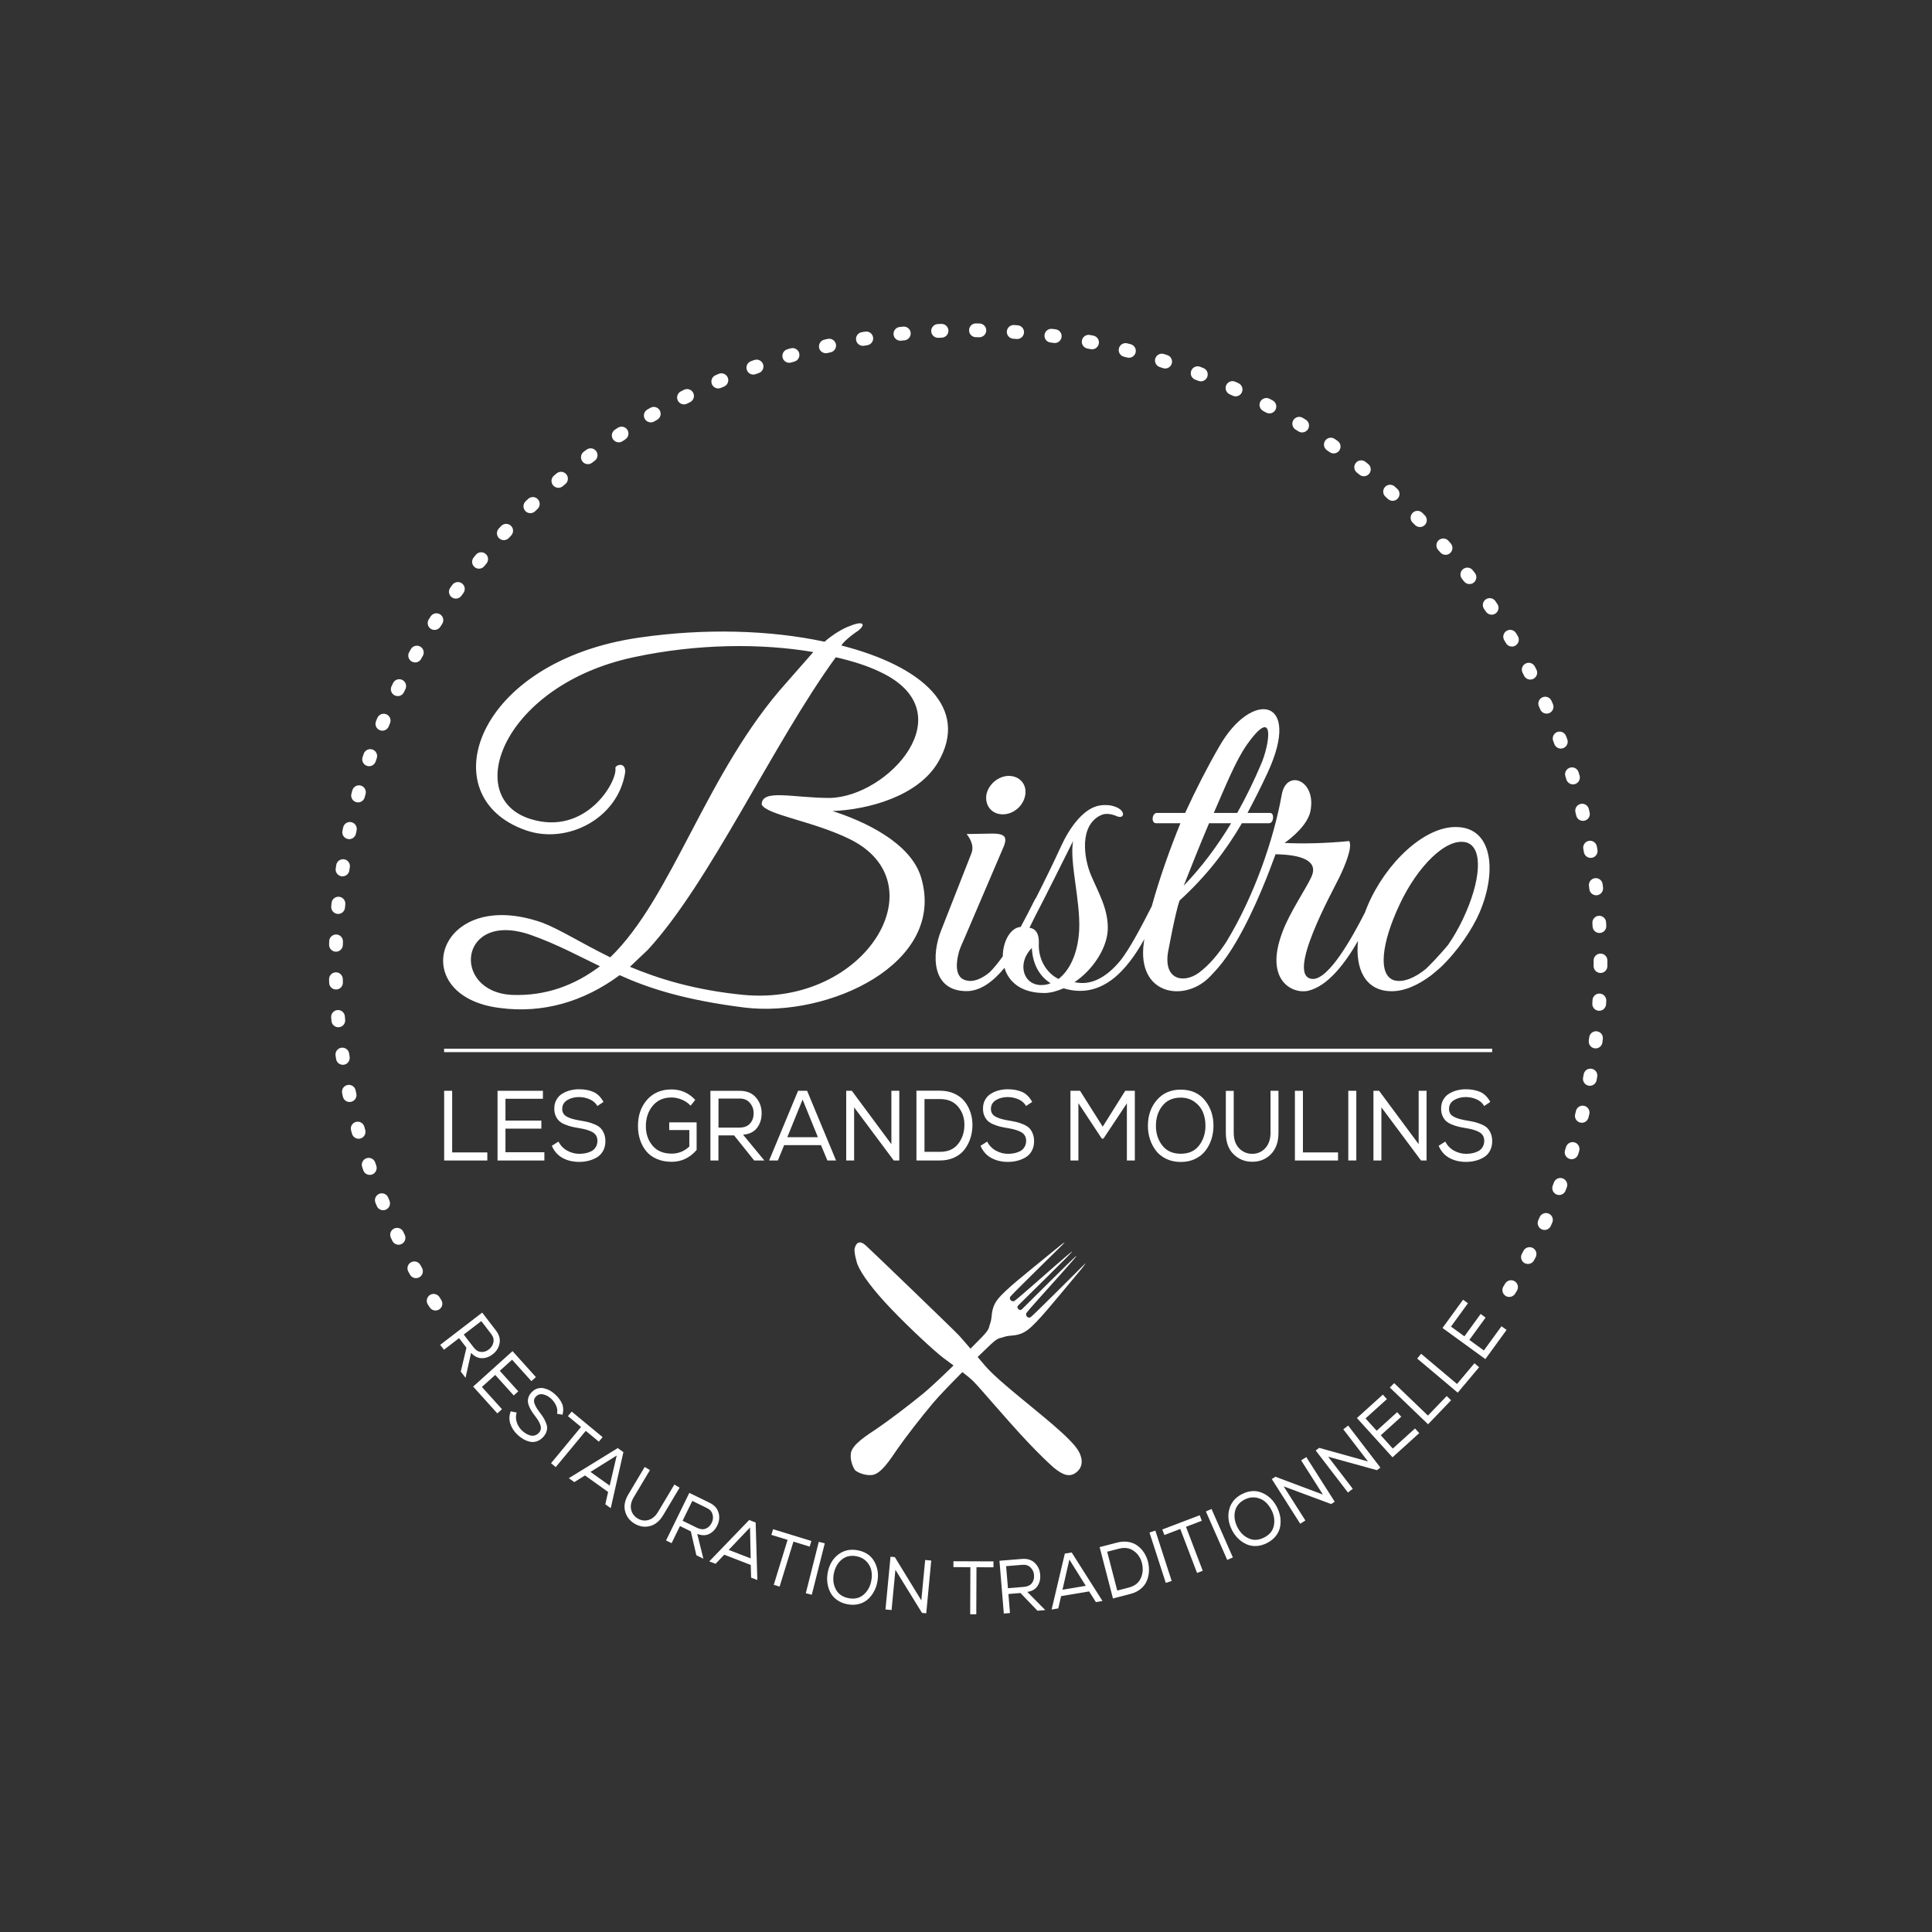 <?xml version="1.0" encoding="utf-8"?>
<!-- Generator: Adobe Illustrator 28.1.0, SVG Export Plug-In . SVG Version: 6.00 Build 0)  -->
<svg version="1.1" id="Calque_1" xmlns="http://www.w3.org/2000/svg" xmlns:xlink="http://www.w3.org/1999/xlink" x="0px" y="0px"
	 viewBox="0 0 595.28 595.28" style="enable-background:new 0 0 595.28 595.28;" xml:space="preserve">
<rect x="0" y="0" width="595.28" height="595.28" fill="#333333" stroke="none"/>
<style type="text/css">
	.st0{fill:#FFFFFF;}
</style>
<g>
</g>
<g>
	<path class="st0" d="M151.83,417.25c1.13-0.87,1.83-1.98,2.09-3.33c0.26-1.35-0.11-2.67-1.11-3.97l-4.24-5.52l-12.94,9.94
		l1.16,1.51l4.66-3.58l2.27,2.95l-1.75,7.36l1.47,1.91l1.71-7.69c1,1.1,2.11,1.65,3.31,1.65
		C149.65,418.49,150.78,418.08,151.83,417.25z M145.92,415.14l-3.03-3.94l5.4-4.15l3.08,4.01c0.63,0.82,0.85,1.68,0.65,2.57
		c-0.2,0.89-0.66,1.6-1.38,2.14c-0.78,0.6-1.59,0.86-2.44,0.78C147.34,416.48,146.58,416.01,145.92,415.14z"/>
	<path class="st0" d="M139.21,184.04c0.38,0.27,0.81,0.4,1.24,0.4c0.66,0,1.3-0.3,1.72-0.88l0.62-0.85
		c0.69-0.94,0.49-2.27-0.46-2.96c-0.94-0.69-2.27-0.49-2.96,0.46l-0.63,0.87C138.05,182.03,138.26,183.36,139.21,184.04z"/>
	<path class="st0" d="M147.58,175.22c0.61,0,1.22-0.26,1.64-0.78l0.67-0.81c0.75-0.9,0.62-2.24-0.28-2.98
		c-0.9-0.75-2.24-0.62-2.98,0.28l-0.68,0.83c-0.74,0.91-0.61,2.24,0.29,2.98C146.63,175.06,147.11,175.22,147.58,175.22z"/>
	<path class="st0" d="M163.4,158.12c0.53,0,1.06-0.2,1.47-0.59l0.76-0.72c0.85-0.81,0.88-2.15,0.08-3c-0.81-0.85-2.15-0.88-3-0.08
		l-0.77,0.74c-0.84,0.81-0.87,2.15-0.06,3C162.29,157.9,162.85,158.12,163.4,158.12z"/>
	<path class="st0" d="M132.75,193.76c0.35,0.23,0.75,0.33,1.14,0.33c0.7,0,1.38-0.35,1.79-0.98l0.57-0.88
		c0.63-0.98,0.35-2.3-0.63-2.93c-0.98-0.63-2.29-0.35-2.93,0.63l-0.58,0.9C131.48,191.82,131.76,193.13,132.75,193.76z"/>
	<path class="st0" d="M107.15,258.51c0.15,0.03,0.29,0.05,0.44,0.05c0.98,0,1.86-0.69,2.07-1.69l0.22-1.03
		c0.25-1.14-0.48-2.27-1.63-2.52c-1.15-0.24-2.27,0.48-2.52,1.63l-0.22,1.05C105.27,257.14,106.01,258.27,107.15,258.51z"/>
	<path class="st0" d="M109.76,247.15c0.19,0.05,0.37,0.08,0.56,0.08c0.93,0,1.79-0.62,2.04-1.56l0.28-1.01
		c0.31-1.13-0.35-2.3-1.47-2.61c-1.13-0.31-2.3,0.35-2.61,1.47l-0.28,1.03C107.97,245.68,108.63,246.84,109.76,247.15z"/>
	<path class="st0" d="M113.05,235.97c0.23,0.08,0.45,0.11,0.68,0.11c0.88,0,1.71-0.56,2.01-1.44l0.34-1c0.38-1.11-0.2-2.31-1.31-2.7
		c-1.11-0.38-2.31,0.2-2.7,1.31l-0.35,1.02C111.35,234.39,111.94,235.59,113.05,235.97z"/>
	<path class="st0" d="M172.05,150.3c0.49,0,0.97-0.17,1.37-0.51l0.8-0.67c0.9-0.75,1.01-2.09,0.26-2.99
		c-0.75-0.9-2.09-1.01-2.99-0.26l-0.82,0.69c-0.89,0.76-1,2.1-0.24,2.99C170.85,150.05,171.45,150.3,172.05,150.3z"/>
	<path class="st0" d="M182.18,354.72c-0.58,0.29-1.17,0.49-1.79,0.61c-0.62,0.12-1.25,0.18-1.92,0.18c-1.29,0-2.52-0.33-3.71-0.98
		c-1.18-0.65-2.08-1.59-2.68-2.79l-2.05,1.29c0.72,1.7,1.83,2.95,3.32,3.76c1.5,0.81,3.19,1.21,5.09,1.21c1,0,1.96-0.11,2.87-0.34
		c0.91-0.23,1.77-0.57,2.57-1.04c0.81-0.47,1.45-1.13,1.93-1.99c0.48-0.86,0.72-1.86,0.72-3.01c0-0.94-0.16-1.76-0.47-2.47
		c-0.31-0.71-0.69-1.26-1.12-1.67c-0.44-0.41-1.05-0.77-1.83-1.09c-0.79-0.32-1.48-0.55-2.09-0.69c-0.61-0.14-1.4-0.3-2.39-0.46
		c-0.85-0.14-1.56-0.29-2.12-0.45c-0.56-0.15-1.11-0.36-1.66-0.63c-0.55-0.27-0.96-0.6-1.22-1.01c-0.27-0.41-0.4-0.89-0.4-1.44
		c0-1.21,0.52-2.12,1.55-2.75c1.03-0.62,2.26-0.94,3.68-0.94c1.17,0.02,2.27,0.26,3.3,0.72c1.02,0.46,1.79,1.14,2.3,2.04l1.88-1.26
		c-0.81-1.49-1.85-2.52-3.1-3.07c-1.25-0.55-2.73-0.83-4.43-0.83c-0.91,0-1.79,0.11-2.66,0.32c-0.86,0.21-1.68,0.55-2.44,1
		c-0.77,0.45-1.38,1.08-1.85,1.89c-0.46,0.81-0.69,1.74-0.67,2.81c0,0.84,0.15,1.58,0.44,2.22c0.29,0.64,0.66,1.17,1.09,1.56
		c0.44,0.4,1.01,0.75,1.73,1.04s1.39,0.52,2,0.67c0.62,0.15,1.38,0.3,2.29,0.45c0.87,0.14,1.61,0.3,2.2,0.46
		c0.6,0.16,1.19,0.39,1.78,0.67c0.59,0.29,1.03,0.66,1.32,1.13c0.29,0.47,0.44,1.02,0.44,1.66c0,0.76-0.18,1.41-0.53,1.95
		C183.22,354.01,182.76,354.43,182.18,354.72z"/>
	<path class="st0" d="M206.91,338.15c1.04,0,2.09,0.22,3.15,0.66c1.06,0.44,1.97,1.06,2.73,1.86l1.42-1.78
		c-2.01-2.15-4.44-3.22-7.3-3.22c-3.16,0-5.68,1.07-7.56,3.21c-1.88,2.14-2.8,4.85-2.78,8.14c0,1.47,0.21,2.86,0.64,4.16
		c0.43,1.3,1.05,2.46,1.87,3.48c0.82,1.02,1.91,1.83,3.27,2.42c1.35,0.59,2.88,0.89,4.59,0.89c3.03,0,5.6-1.22,7.7-3.65v-8.5h-8.44
		v2.36h6.19v5.09c-1.55,1.45-3.36,2.18-5.43,2.18c-2.56,0-4.52-0.82-5.9-2.45c-1.37-1.64-2.06-3.63-2.06-5.98
		c0-2.49,0.7-4.6,2.1-6.3C202.52,339,204.45,338.15,206.91,338.15z"/>
	<polygon class="st0" points="262.46,336.09 260.73,336.09 260.73,357.57 263.17,357.57 263.17,341.19 275.39,357.57 277.09,357.57 
		277.09,336.09 274.65,336.09 274.65,352.54 	"/>
	<path class="st0" d="M181.14,143.02c0.44,0,0.89-0.14,1.27-0.43l0.84-0.63c0.94-0.7,1.13-2.03,0.44-2.97
		c-0.7-0.94-2.03-1.13-2.97-0.44l-0.86,0.64c-0.94,0.7-1.12,2.03-0.42,2.97C179.86,142.73,180.49,143.02,181.14,143.02z"/>
	<path class="st0" d="M190.64,136.29c0.4,0,0.81-0.11,1.17-0.35l0.87-0.58c0.98-0.64,1.25-1.96,0.61-2.94
		c-0.64-0.98-1.96-1.25-2.94-0.61l-0.89,0.59c-0.97,0.65-1.24,1.96-0.59,2.94C189.28,135.96,189.96,136.29,190.64,136.29z"/>
	<polygon class="st0" points="167.28,338.55 167.28,336.09 153.3,336.09 153.3,357.57 167.73,357.57 167.73,355.02 155.74,355.02 
		155.74,347.75 166.8,347.75 166.8,345.27 155.74,345.27 155.74,338.55 	"/>
	<polygon class="st0" points="136.85,336.09 136.85,357.57 150.15,357.57 150.15,355.08 139.32,355.08 139.32,336.09 	"/>
	<path class="st0" d="M135.96,400.54l-0.56-0.88c-0.63-0.99-1.94-1.28-2.92-0.66c-0.99,0.63-1.28,1.94-0.66,2.92l0.58,0.9
		c0.4,0.63,1.09,0.97,1.79,0.97c0.39,0,0.79-0.11,1.14-0.34C136.3,402.84,136.59,401.53,135.96,400.54z"/>
	<path class="st0" d="M123.94,209.49c-1.05-0.51-2.32-0.08-2.83,0.98l-0.47,0.97c-0.51,1.06-0.06,2.32,0.99,2.83
		c0.3,0.14,0.61,0.21,0.92,0.21c0.79,0,1.55-0.44,1.91-1.2l0.46-0.94C125.43,211.27,124.99,210,123.94,209.49z"/>
	<path class="st0" d="M105.23,270c0.11,0.02,0.21,0.02,0.31,0.02c1.03,0,1.94-0.76,2.09-1.81l0.16-1.04
		c0.17-1.16-0.62-2.24-1.78-2.41c-1.16-0.17-2.24,0.62-2.41,1.78l-0.16,1.06C103.27,268.75,104.07,269.83,105.23,270z"/>
	<path class="st0" d="M119.03,220.08c-1.08-0.45-2.32,0.07-2.77,1.15l-0.41,0.99c-0.44,1.08,0.08,2.32,1.16,2.76
		c0.26,0.11,0.53,0.16,0.8,0.16c0.84,0,1.63-0.5,1.96-1.32l0.4-0.97C120.63,221.77,120.11,220.53,119.03,220.08z"/>
	<path class="st0" d="M119.61,369c-0.44-1.08-1.67-1.61-2.76-1.17c-1.08,0.44-1.61,1.68-1.17,2.76l0.41,0.99
		c0.34,0.82,1.13,1.31,1.96,1.31c0.27,0,0.54-0.05,0.81-0.16c1.08-0.45,1.6-1.68,1.15-2.77L119.61,369z"/>
	<path class="st0" d="M124.26,379.53c-0.5-1.06-1.77-1.5-2.83-1c-1.06,0.5-1.5,1.77-1,2.83l0.46,0.96c0.37,0.76,1.12,1.2,1.91,1.2
		c0.31,0,0.62-0.07,0.92-0.21c1.05-0.51,1.49-1.78,0.99-2.83L124.26,379.53z"/>
	<path class="st0" d="M294.02,336.95c-1.31-0.59-2.78-0.89-4.4-0.89h-7.25v0.03v21.47h7.25c1.67,0,3.16-0.31,4.48-0.94
		c1.32-0.62,2.37-1.46,3.15-2.52c0.79-1.05,1.38-2.22,1.78-3.5c0.4-1.28,0.6-2.62,0.6-4.03c0-1.35-0.21-2.64-0.63-3.88
		c-0.42-1.24-1.02-2.36-1.82-3.36C296.38,338.34,295.33,337.55,294.02,336.95z M295.23,352.43c-1.28,1.65-3.15,2.47-5.61,2.47h-4.77
		v-16.26h4.77c2.41,0,4.26,0.78,5.57,2.33c1.31,1.55,1.96,3.42,1.96,5.58C297.15,348.83,296.51,350.78,295.23,352.43z"/>
	<path class="st0" d="M129.48,199.22c-1.02-0.57-2.31-0.22-2.89,0.8l-0.53,0.94c-0.57,1.02-0.2,2.31,0.82,2.88
		c0.33,0.18,0.68,0.27,1.03,0.27c0.74,0,1.47-0.39,1.85-1.09l0.51-0.92C130.86,201.09,130.5,199.79,129.48,199.22z"/>
	<path class="st0" d="M129.52,389.76c-0.57-1.02-1.86-1.4-2.88-0.83c-1.02,0.57-1.4,1.86-0.83,2.88l0.52,0.93
		c0.39,0.69,1.11,1.08,1.85,1.08c0.35,0,0.71-0.09,1.03-0.27c1.02-0.57,1.38-1.86,0.81-2.89L129.52,389.76z"/>
	<path class="st0" d="M115.95,359.19l-0.34-0.99c-0.37-1.11-1.57-1.71-2.69-1.33c-1.11,0.37-1.71,1.58-1.33,2.69l0.34,1.01
		c0.3,0.88,1.12,1.43,2.01,1.43c0.23,0,0.46-0.04,0.69-0.11C115.73,361.5,116.32,360.29,115.95,359.19z"/>
	<path class="st0" d="M103.53,304.88c0.02,0,0.04,0,0.07,0c1.17-0.04,2.09-1.01,2.05-2.18l-0.03-1.05c-0.03-1.17-1.01-2.1-2.17-2.06
		c-1.17,0.03-2.09,1-2.06,2.17l0.03,1.07C101.45,303.97,102.39,304.88,103.53,304.88z"/>
	<path class="st0" d="M103.46,293.23c0.02,0,0.04,0,0.06,0c1.14,0,2.09-0.91,2.12-2.06l0.03-1.05c0.04-1.17-0.88-2.15-2.05-2.19
		c-1.16-0.03-2.15,0.88-2.19,2.05l-0.03,1.07C101.37,292.22,102.29,293.2,103.46,293.23z"/>
	<path class="st0" d="M104,281.59c0.06,0.01,0.12,0.01,0.19,0.01c1.09,0,2.01-0.83,2.11-1.94l0.09-1.04
		c0.11-1.17-0.75-2.2-1.92-2.31c-1.16-0.11-2.2,0.75-2.31,1.91l-0.1,1.07C101.97,280.46,102.83,281.49,104,281.59z"/>
	<path class="st0" d="M105.95,328.06c1.16-0.17,1.95-1.25,1.78-2.41l-0.15-1.04c-0.17-1.16-1.24-1.95-2.4-1.79
		c-1.16,0.17-1.96,1.25-1.79,2.4l0.16,1.06c0.16,1.05,1.06,1.8,2.09,1.8C105.74,328.08,105.85,328.07,105.95,328.06z"/>
	<path class="st0" d="M104.43,316.5c1.17-0.11,2.03-1.13,1.92-2.3l-0.09-1.05c-0.1-1.17-1.12-2.03-2.29-1.93
		c-1.17,0.1-2.03,1.13-1.93,2.29l0.09,1.07c0.1,1.1,1.02,1.93,2.11,1.93C104.3,316.51,104.37,316.51,104.43,316.5z"/>
	<path class="st0" d="M109.79,336.98l-0.22-1.03c-0.24-1.15-1.36-1.88-2.51-1.64c-1.15,0.24-1.88,1.36-1.64,2.51l0.22,1.04
		c0.21,1,1.09,1.68,2.07,1.68c0.15,0,0.29-0.02,0.44-0.05C109.31,339.25,110.04,338.13,109.79,336.98z"/>
	<path class="st0" d="M112.54,348.18l-0.28-1.01c-0.31-1.13-1.47-1.79-2.6-1.49c-1.13,0.31-1.8,1.47-1.49,2.6l0.28,1.03
		c0.26,0.94,1.11,1.56,2.04,1.56c0.19,0,0.38-0.02,0.57-0.08C112.19,350.47,112.85,349.3,112.54,348.18z"/>
	<path class="st0" d="M155.24,166.43c0.57,0,1.14-0.23,1.56-0.68l0.71-0.77c0.8-0.85,0.76-2.2-0.1-3c-0.85-0.8-2.19-0.75-3,0.1
		l-0.73,0.78c-0.8,0.86-0.74,2.2,0.11,3C154.21,166.24,154.72,166.43,155.24,166.43z"/>
	<path class="st0" d="M335.03,107.38l1.03,0.2c0.14,0.03,0.28,0.04,0.42,0.04c0.99,0,1.88-0.7,2.08-1.71
		c0.23-1.15-0.52-2.26-1.67-2.49l-1.05-0.21c-1.15-0.22-2.26,0.53-2.48,1.68C333.13,106.04,333.88,107.16,335.03,107.38z"/>
	<path class="st0" d="M346.28,109.9l1.02,0.26c0.18,0.05,0.36,0.07,0.54,0.07c0.94,0,1.8-0.63,2.05-1.58
		c0.3-1.13-0.38-2.29-1.51-2.59l-1.04-0.27c-1.14-0.29-2.29,0.39-2.58,1.53S345.14,109.61,346.28,109.9z"/>
	<path class="st0" d="M289.04,104.09c0.03,0,0.07,0,0.1,0l1.05-0.05c1.17-0.05,2.08-1.04,2.03-2.21c-0.05-1.17-1.04-2.09-2.21-2.03
		l-1.07,0.05c-1.17,0.05-2.07,1.05-2.02,2.22C286.98,103.21,287.92,104.09,289.04,104.09z"/>
	<path class="st0" d="M323.66,105.53l1.04,0.14c0.1,0.01,0.19,0.02,0.29,0.02c1.04,0,1.95-0.77,2.1-1.83
		c0.16-1.16-0.65-2.23-1.81-2.39l-1.06-0.14c-1.16-0.15-2.23,0.66-2.38,1.83C321.68,104.32,322.49,105.38,323.66,105.53z"/>
	<path class="st0" d="M368.24,116.96l0.98,0.38c0.26,0.1,0.52,0.15,0.78,0.15c0.84,0,1.64-0.51,1.97-1.34
		c0.43-1.09-0.1-2.32-1.19-2.75l-1-0.39c-1.09-0.43-2.32,0.11-2.74,1.21C366.61,115.31,367.15,116.54,368.24,116.96z"/>
	<path class="st0" d="M300.67,103.89l1.05,0.02c0.01,0,0.03,0,0.04,0c1.15,0,2.1-0.92,2.12-2.08c0.02-1.17-0.91-2.14-2.08-2.16
		l-1.07-0.02c-1.19-0.03-2.13,0.92-2.14,2.09C298.56,102.92,299.5,103.88,300.67,103.89z"/>
	<path class="st0" d="M312.19,104.37l1.05,0.08c0.05,0,0.11,0.01,0.16,0.01c1.1,0,2.03-0.85,2.11-1.96
		c0.09-1.17-0.78-2.19-1.95-2.27l-1.07-0.08c-1.16-0.09-2.18,0.79-2.27,1.96C310.14,103.27,311.02,104.29,312.19,104.37z"/>
	<path class="st0" d="M308.96,250.91c3.32,0,6.36-2.6,6.93-5.92c0.58-3.32-1.73-5.92-5.06-5.92c-3.18,0-6.36,2.6-6.93,5.92
		C303.47,248.31,305.64,250.91,308.96,250.91z"/>
	<path class="st0" d="M357.35,113.1l1,0.33c0.22,0.07,0.44,0.11,0.66,0.11c0.89,0,1.72-0.57,2.01-1.46
		c0.36-1.11-0.24-2.31-1.36-2.67l-1.02-0.33c-1.11-0.36-2.31,0.25-2.67,1.37C355.62,111.54,356.24,112.74,357.35,113.1z"/>
	<path class="st0" d="M427.67,153.76c0.41,0.37,0.91,0.55,1.42,0.55c0.58,0,1.15-0.23,1.57-0.7c0.79-0.87,0.72-2.21-0.15-2.99
		l-0.79-0.72c-0.87-0.78-2.21-0.71-2.99,0.16c-0.78,0.87-0.71,2.21,0.16,2.99L427.67,153.76z"/>
	<path class="st0" d="M418.08,145.62l0.82,0.65c0.39,0.32,0.86,0.47,1.33,0.47c0.62,0,1.23-0.27,1.65-0.79
		c0.73-0.91,0.59-2.25-0.32-2.98l-0.84-0.67c-0.92-0.73-2.25-0.58-2.98,0.34C417.01,143.56,417.16,144.89,418.08,145.62z"/>
	<path class="st0" d="M435.98,161.75c0.42,0.42,0.97,0.64,1.52,0.64c0.53,0,1.07-0.2,1.48-0.6c0.84-0.82,0.85-2.16,0.03-3
		l-0.75-0.76c-0.82-0.83-2.17-0.84-3-0.02c-0.83,0.82-0.84,2.17-0.02,3L435.98,161.75z"/>
	<path class="st0" d="M399.2,132.37l0.89,0.55c0.35,0.22,0.74,0.32,1.12,0.32c0.71,0,1.4-0.35,1.8-1c0.62-0.99,0.32-2.3-0.68-2.92
		l-0.91-0.56c-1-0.62-2.3-0.3-2.92,0.69C397.89,130.45,398.2,131.76,399.2,132.37z"/>
	<path class="st0" d="M389.2,126.62l0.92,0.5c0.32,0.17,0.67,0.26,1.01,0.26c0.75,0,1.48-0.4,1.86-1.11
		c0.56-1.03,0.18-2.32-0.85-2.88l-0.95-0.51c-1.03-0.55-2.32-0.16-2.87,0.87C387.78,124.78,388.17,126.07,389.2,126.62z"/>
	<path class="st0" d="M408.84,138.72l0.86,0.6c0.37,0.26,0.8,0.39,1.22,0.39c0.66,0,1.32-0.31,1.73-0.89
		c0.68-0.96,0.45-2.28-0.51-2.95l-0.88-0.62c-0.96-0.67-2.28-0.44-2.95,0.52C407.65,136.72,407.88,138.05,408.84,138.72z"/>
	<path class="st0" d="M378.86,121.48l0.95,0.44c0.29,0.14,0.6,0.2,0.9,0.2c0.8,0,1.56-0.45,1.92-1.22c0.5-1.06,0.04-2.32-1.02-2.82
		l-0.97-0.45c-1.06-0.49-2.32-0.03-2.81,1.04C377.34,119.73,377.8,120.99,378.86,121.48z"/>
	<path class="st0" d="M265.88,106.56c0.12,0,0.23-0.01,0.35-0.03l1.03-0.17c1.16-0.19,1.94-1.28,1.75-2.43
		c-0.19-1.16-1.28-1.94-2.43-1.75l-1.06,0.17c-1.15,0.19-1.93,1.29-1.74,2.44C263.97,105.83,264.86,106.56,265.88,106.56z"/>
	<polygon class="st0" points="424.92,336.09 423.18,336.09 423.18,357.57 425.63,357.57 425.63,341.19 437.84,357.57 439.55,357.57 
		439.55,336.09 437.11,336.09 437.11,352.54 	"/>
	<rect x="415.43" y="336.09" class="st0" width="2.47" height="21.47"/>
	<rect x="136.83" y="323.12" class="st0" width="322.93" height="1.06"/>
	<path class="st0" d="M455.42,354.72c-0.58,0.29-1.17,0.49-1.79,0.61c-0.62,0.12-1.25,0.18-1.92,0.18c-1.29,0-2.52-0.33-3.71-0.98
		c-1.18-0.65-2.08-1.59-2.68-2.79l-2.05,1.29c0.72,1.7,1.83,2.95,3.32,3.76c1.5,0.81,3.19,1.21,5.09,1.21c1,0,1.96-0.11,2.87-0.34
		c0.91-0.23,1.77-0.57,2.57-1.04c0.81-0.47,1.45-1.13,1.93-1.99c0.48-0.86,0.72-1.86,0.72-3.01c0-0.94-0.16-1.76-0.47-2.47
		c-0.31-0.71-0.69-1.26-1.12-1.67c-0.44-0.41-1.05-0.77-1.83-1.09c-0.79-0.32-1.48-0.55-2.09-0.69c-0.61-0.14-1.4-0.3-2.39-0.46
		c-0.85-0.14-1.56-0.29-2.12-0.45c-0.56-0.15-1.11-0.36-1.66-0.63c-0.55-0.27-0.96-0.6-1.22-1.01c-0.27-0.41-0.4-0.89-0.4-1.44
		c0-1.21,0.52-2.12,1.55-2.75c1.03-0.62,2.26-0.94,3.68-0.94c1.17,0.02,2.27,0.26,3.3,0.72c1.02,0.46,1.79,1.14,2.3,2.04l1.88-1.26
		c-0.81-1.49-1.85-2.52-3.1-3.07c-1.25-0.55-2.73-0.83-4.43-0.83c-0.91,0-1.79,0.11-2.66,0.32c-0.86,0.21-1.68,0.55-2.44,1
		c-0.77,0.45-1.38,1.08-1.85,1.89c-0.46,0.81-0.69,1.74-0.67,2.81c0,0.84,0.15,1.58,0.44,2.22c0.29,0.64,0.66,1.17,1.09,1.56
		c0.44,0.4,1.01,0.75,1.73,1.04s1.39,0.52,2,0.67c0.62,0.15,1.38,0.3,2.29,0.45c0.87,0.14,1.61,0.3,2.2,0.46
		c0.6,0.16,1.19,0.39,1.78,0.67c0.59,0.29,1.03,0.66,1.32,1.13c0.29,0.47,0.44,1.02,0.44,1.66c0,0.76-0.18,1.41-0.53,1.95
		C456.46,354.01,455.99,354.43,455.42,354.72z"/>
	<polygon class="st0" points="349.66,357.57 349.66,336.09 346.7,336.09 339.77,347.14 332.78,336.09 329.82,336.09 329.82,357.57 
		332.27,357.57 332.27,339.9 339.48,350.82 339.99,350.82 347.21,339.96 347.21,357.57 	"/>
	<path class="st0" d="M162.01,255.82c12.72,4.48,28.47-3.61,30.63-17.92v-0.14c0-3.18-3.03-2.02-3.03-1.16
		c0.72,4.19-9.1,21.1-26.15,15.75c-21.39-6.65-8.24-41.33,31.79-49.85c19.51-4.19,39.3-4.33,55.34-1.59l-8.24,9.39
		c-24.71,27.45-35.11,66.18-54.33,84.67c-9.1-4.48-15.61-8.67-20.95-10.69c-32.51-11.41-42.48,22.69-13,26.3
		c13.15,1.73,25.72-1.88,36.85-10.11c8.96,4.05,20.09,7.66,38.44,9.97c26.01,3.18,62.28-13.58,54.47-40.02
		c-3.18-10.84-17.77-17.48-27.31-20.52c10.84-0.43,26.3-4.48,32.51-15.03c9.83-16.76-4.91-29.62-29.77-35.98
		c0.29-0.72,2.31-2.6,4.19-3.9c3.47-2.17,3.18-4.05-1.44-2.17c-2.46,0.87-5.49,2.75-7.95,4.91c-16.76-3.61-36.85-4.19-56.93-1.3
		C146.26,203.66,132.53,245.56,162.01,255.82z M157.68,306.54c-18.78-1.01-16.33-26.15,5.78-18.5c8.53,3.03,14.74,6.5,21.39,9.68
		C177.18,303.51,168.22,306.97,157.68,306.54z M257.52,202.51c5.06,1.16,9.68,2.6,13.58,4.48c26.59,12.43,2.46,38.58-15.46,38.87
		c-11.27,0-20.95-2.89-20.95,2.02c1.44,3.18,15.61,5.06,26.88,10.55c28.03,13.44,5.35,51.58-32.37,48.12
		c-14.88-1.44-26.15-4.91-35.11-8.67l5.49-5.2C218.8,271.86,238.16,229.09,257.52,202.51z"/>
	<polygon class="st0" points="398.98,336.09 398.98,357.57 412.27,357.57 412.27,355.08 401.45,355.08 401.45,336.09 	"/>
	<path class="st0" d="M377.7,336.12v12.88c0,2.86,0.79,5.07,2.37,6.63c1.58,1.55,3.51,2.33,5.78,2.33c2.29,0,4.21-0.78,5.75-2.35
		c1.54-1.56,2.32-3.77,2.32-6.61v-12.88l-0.03-0.03h-2.42v12.88c0,2.02-0.54,3.62-1.61,4.79c-1.07,1.17-2.41,1.75-4.02,1.75
		c-1.61,0-2.96-0.57-4.06-1.72c-1.1-1.15-1.65-2.74-1.65-4.79v-12.88H377.7z"/>
	<path class="st0" d="M200.53,130.14c0.36,0,0.73-0.09,1.06-0.29l0.9-0.52c1.02-0.58,1.37-1.88,0.78-2.89
		c-0.58-1.02-1.88-1.37-2.89-0.78l-0.93,0.53c-1.01,0.59-1.36,1.89-0.77,2.9C199.09,129.77,199.8,130.14,200.53,130.14z"/>
	<path class="st0" d="M254.45,108.83c0.16,0,0.32-0.02,0.48-0.05l1.02-0.23c1.14-0.26,1.86-1.39,1.6-2.53
		c-0.26-1.14-1.39-1.86-2.53-1.6l-1.04,0.24c-1.14,0.26-1.85,1.4-1.59,2.54C252.61,108.17,253.49,108.83,254.45,108.83z"/>
	<path class="st0" d="M314.27,354.72c-0.58,0.29-1.17,0.49-1.79,0.61c-0.62,0.12-1.25,0.18-1.92,0.18c-1.29,0-2.52-0.33-3.71-0.98
		c-1.18-0.65-2.08-1.59-2.68-2.79l-2.05,1.29c0.72,1.7,1.83,2.95,3.32,3.76c1.5,0.81,3.19,1.21,5.09,1.21c1,0,1.96-0.11,2.87-0.34
		c0.91-0.23,1.77-0.57,2.57-1.04c0.81-0.47,1.45-1.13,1.93-1.99c0.48-0.86,0.72-1.86,0.72-3.01c0-0.94-0.16-1.76-0.47-2.47
		c-0.31-0.71-0.69-1.26-1.12-1.67c-0.44-0.41-1.05-0.77-1.83-1.09c-0.79-0.32-1.48-0.55-2.09-0.69c-0.61-0.14-1.4-0.3-2.39-0.46
		c-0.85-0.14-1.56-0.29-2.12-0.45c-0.56-0.15-1.11-0.36-1.66-0.63c-0.55-0.27-0.96-0.6-1.22-1.01c-0.27-0.41-0.4-0.89-0.4-1.44
		c0-1.21,0.52-2.12,1.55-2.75s2.26-0.94,3.68-0.94c1.17,0.02,2.27,0.26,3.3,0.72c1.02,0.46,1.79,1.14,2.3,2.04l1.88-1.26
		c-0.81-1.49-1.85-2.52-3.1-3.07c-1.25-0.55-2.73-0.83-4.43-0.83c-0.91,0-1.79,0.11-2.66,0.32c-0.86,0.21-1.68,0.55-2.44,1
		c-0.77,0.45-1.38,1.08-1.85,1.89c-0.46,0.81-0.69,1.74-0.67,2.81c0,0.84,0.15,1.58,0.44,2.22c0.29,0.64,0.66,1.17,1.09,1.56
		c0.44,0.4,1.01,0.75,1.73,1.04s1.39,0.52,2,0.67s1.38,0.3,2.29,0.45c0.87,0.14,1.61,0.3,2.2,0.46c0.6,0.16,1.19,0.39,1.78,0.67
		c0.59,0.29,1.03,0.66,1.32,1.13c0.29,0.47,0.44,1.02,0.44,1.66c0,0.76-0.18,1.41-0.53,1.95
		C315.31,354.01,314.85,354.43,314.27,354.72z"/>
	<path class="st0" d="M243.18,111.78c0.2,0,0.4-0.03,0.6-0.09l1-0.29c1.13-0.32,1.77-1.5,1.45-2.62c-0.32-1.12-1.5-1.77-2.62-1.45
		l-1.03,0.3c-1.12,0.33-1.76,1.51-1.43,2.63C241.42,111.18,242.26,111.78,243.18,111.78z"/>
	<path class="st0" d="M221.3,119.68c0.28,0,0.56-0.06,0.84-0.17l0.96-0.41c1.08-0.46,1.58-1.7,1.13-2.78
		c-0.46-1.08-1.7-1.58-2.78-1.13l-0.98,0.42c-1.08,0.46-1.57,1.71-1.11,2.79C219.69,119.2,220.48,119.68,221.3,119.68z"/>
	<path class="st0" d="M210.76,124.6c0.32,0,0.65-0.07,0.95-0.23l0.93-0.47c1.05-0.52,1.48-1.79,0.96-2.84
		c-0.52-1.05-1.79-1.48-2.84-0.96l-0.96,0.48c-1.05,0.53-1.47,1.8-0.94,2.85C209.24,124.17,209.98,124.6,210.76,124.6z"/>
	<path class="st0" d="M232.11,115.41c0.24,0,0.48-0.04,0.72-0.13l0.99-0.35c1.1-0.39,1.68-1.6,1.29-2.71
		c-0.39-1.1-1.6-1.68-2.71-1.29l-1.01,0.36c-1.1,0.4-1.67,1.61-1.27,2.71C230.42,114.87,231.24,115.41,232.11,115.41z"/>
	<path class="st0" d="M277.42,104.98c0.07,0,0.15,0,0.23-0.01l1.05-0.11c1.16-0.12,2.01-1.16,1.89-2.33
		c-0.12-1.16-1.16-2.01-2.33-1.89l-1.06,0.11c-1.16,0.12-2.01,1.17-1.88,2.33C275.43,104.17,276.35,104.98,277.42,104.98z"/>
	
		<rect x="242.82" y="482.43" transform="matrix(0.245 -0.97 0.97 0.245 -279.166 608.241)" class="st0" width="16.33" height="1.9"/>
	<path class="st0" d="M492.02,317.76c-1.16-0.14-2.22,0.69-2.36,1.85l-0.13,1.04c-0.14,1.16,0.68,2.22,1.84,2.36
		c0.09,0.01,0.18,0.02,0.26,0.02c1.05,0,1.97-0.79,2.1-1.86l0.13-1.06C494.01,318.95,493.18,317.9,492.02,317.76z"/>
	<path class="st0" d="M490.42,329.3c-1.16-0.21-2.25,0.56-2.46,1.71l-0.19,1.03c-0.21,1.15,0.55,2.26,1.7,2.47
		c0.13,0.02,0.26,0.04,0.39,0.04c1,0,1.89-0.71,2.08-1.74l0.19-1.05C492.34,330.61,491.57,329.51,490.42,329.3z"/>
	<path class="st0" d="M492.92,306.14c-1.17-0.07-2.17,0.82-2.24,1.99l-0.06,1.05c-0.08,1.17,0.81,2.18,1.98,2.25
		c0.05,0,0.09,0,0.14,0c1.11,0,2.04-0.86,2.11-1.98l0.07-1.07C494.98,307.21,494.09,306.21,492.92,306.14z"/>
	<path class="st0" d="M488.14,340.73c-1.14-0.28-2.28,0.42-2.56,1.56l-0.25,1.02c-0.28,1.14,0.41,2.29,1.54,2.57
		c0.17,0.04,0.34,0.06,0.51,0.06c0.95,0,1.81-0.64,2.05-1.61l0.26-1.04C489.97,342.15,489.27,341,488.14,340.73z"/>
	<path class="st0" d="M490.64,284.42l0.06,1.05c0.06,1.13,1,2,2.11,2c0.04,0,0.08,0,0.12,0c1.17-0.07,2.06-1.07,1.99-2.24
		l-0.06-1.07c-0.07-1.17-1.08-2.06-2.25-1.99C491.46,282.25,490.57,283.25,490.64,284.42z"/>
	<path class="st0" d="M491.43,270.58c-1.16,0.14-1.99,1.2-1.85,2.36l0.13,1.04c0.13,1.08,1.04,1.87,2.1,1.87
		c0.08,0,0.17,0,0.25-0.01c1.16-0.14,1.99-1.19,1.86-2.35l-0.13-1.06C493.65,271.27,492.59,270.44,491.43,270.58z"/>
	<path class="st0" d="M485.17,352c-1.12-0.34-2.31,0.28-2.65,1.4l-0.31,1.01c-0.35,1.12,0.27,2.31,1.39,2.66
		c0.21,0.07,0.42,0.1,0.63,0.1c0.9,0,1.74-0.58,2.02-1.49l0.32-1.03C486.91,353.53,486.29,352.34,485.17,352z"/>
	<path class="st0" d="M493.14,293.82C493.14,293.82,493.14,293.82,493.14,293.82c-1.18,0-2.12,0.95-2.12,2.12l0,0.67l0,1.05
		c-0.01,1.17,0.94,2.12,2.11,2.13c0,0,0.01,0,0.01,0c1.17,0,2.11-0.94,2.12-2.11l0-1.75C495.26,294.76,494.31,293.82,493.14,293.82z
		"/>
	<path class="st0" d="M487.84,261.55l0.19,1.03c0.18,1.03,1.08,1.75,2.08,1.75c0.12,0,0.25-0.01,0.38-0.03
		c1.15-0.21,1.92-1.31,1.71-2.46l-0.19-1.05c-0.21-1.15-1.31-1.92-2.47-1.7C488.39,259.3,487.63,260.4,487.84,261.55z"/>
	<polygon class="st0" points="413.89,440.39 421.5,450.3 406.45,446.11 405.39,446.92 415.32,459.87 416.81,458.72 409.23,448.84 
		424.27,452.99 425.32,452.19 415.39,439.24 	"/>
	<polygon class="st0" points="400.9,449.96 407.61,460.5 392.98,455.01 391.86,455.72 400.62,469.49 402.21,468.48 395.52,457.98 
		410.15,463.42 411.25,462.71 402.49,448.95 	"/>
	<path class="st0" d="M393.44,464.35c-1.05-2.07-2.56-3.52-4.54-4.38c-1.98-0.85-4.06-0.72-6.24,0.39c-2.1,1.09-3.41,2.67-3.93,4.76
		c-0.52,2.09-0.23,4.21,0.89,6.37c0.51,0.98,1.13,1.83,1.88,2.56c0.75,0.73,1.58,1.3,2.5,1.73c0.92,0.43,1.94,0.62,3.06,0.57
		c1.12-0.04,2.24-0.36,3.37-0.94c1.13-0.58,2.03-1.32,2.71-2.2c0.68-0.88,1.11-1.82,1.29-2.82c0.18-1,0.19-2.01,0.03-3.05
		C394.27,466.32,393.94,465.32,393.44,464.35z M392.51,470c-0.3,1.61-1.29,2.85-2.96,3.71c-1.69,0.87-3.28,0.97-4.77,0.31
		c-1.49-0.66-2.65-1.8-3.48-3.4c-0.86-1.67-1.13-3.31-0.79-4.91c0.34-1.6,1.34-2.83,3-3.69c1.13-0.57,2.26-0.77,3.37-0.61
		c1.11,0.16,2.07,0.58,2.88,1.26c0.81,0.68,1.47,1.53,1.99,2.56C392.56,466.8,392.82,468.39,392.51,470z"/>
	<polygon class="st0" points="448.93,426.43 437.88,417.13 436.65,418.59 449.15,429.1 455.74,421.26 454.3,420.04 	"/>
	<path class="st0" d="M481.52,363.09c-1.1-0.41-2.32,0.14-2.73,1.24l-0.37,0.99c-0.42,1.09,0.13,2.32,1.23,2.74
		c0.25,0.09,0.5,0.14,0.75,0.14c0.85,0,1.66-0.52,1.98-1.37l0.38-1C483.17,364.73,482.61,363.5,481.52,363.09z"/>
	<polygon class="st0" points="429.14,446.33 425.44,442.23 431.75,436.52 430.48,435.12 424.17,440.83 420.74,437.04 427.33,431.09 
		426.08,429.7 418.09,436.92 429.05,449.02 437.29,441.57 435.99,440.13 	"/>
	<polygon class="st0" points="439.97,436.16 429.56,426.16 428.24,427.53 440.01,438.84 447.11,431.45 445.75,430.14 	"/>
	<path class="st0" d="M485.42,250.28l0.25,1.02c0.23,0.97,1.1,1.62,2.06,1.62c0.16,0,0.33-0.02,0.5-0.06
		c1.14-0.27,1.84-1.42,1.56-2.56l-0.25-1.04c-0.28-1.14-1.43-1.83-2.56-1.55C485.83,248,485.14,249.15,485.42,250.28z"/>
	<path class="st0" d="M463.93,399.3c0.34,0.21,0.72,0.31,1.1,0.31c0.72,0,1.41-0.36,1.81-1.02l0.56-0.92c0.6-1,0.27-2.31-0.73-2.91
		c-1-0.6-2.31-0.27-2.91,0.73l-0.54,0.9C462.61,397.38,462.93,398.69,463.93,399.3z"/>
	<path class="st0" d="M451.09,179.14c0.42,0.54,1.05,0.82,1.68,0.82c0.45,0,0.91-0.14,1.29-0.44c0.93-0.72,1.1-2.05,0.38-2.97
		l-0.65-0.84c-0.72-0.92-2.05-1.09-2.98-0.37c-0.92,0.72-1.09,2.05-0.37,2.98L451.09,179.14z"/>
	<polygon class="st0" points="452.73,412.85 457.74,405.97 456.21,404.86 451.2,411.75 447.07,408.74 452.3,401.56 450.79,400.46 
		444.46,409.17 457.66,418.76 464.2,409.77 462.63,408.64 457.2,416.1 	"/>
	<path class="st0" d="M457.85,188.47c0.41,0.6,1.08,0.93,1.75,0.93c0.41,0,0.83-0.12,1.19-0.37c0.97-0.66,1.22-1.98,0.56-2.94
		l-0.6-0.88c-0.66-0.96-1.98-1.21-2.95-0.54c-0.96,0.66-1.21,1.98-0.54,2.95L457.85,188.47z"/>
	
		<rect x="374.74" y="464.89" transform="matrix(0.915 -0.403 0.403 0.915 -158.688 191.346)" class="st0" width="1.9" height="16.32"/>
	<path class="st0" d="M421.37,279.09c-0.31,0.72-0.59,1.43-0.85,2.15c-3.95,7.75-11.07,20.51-16.06,20.39
		c-8.67-0.43,6.07-26.88,8.24-31.36c1.73-3.61,4.05-9.1,3.03-11.13c-7.08,0.72-14.59,0.87-19.94,0.58c2.46-1.73,7.08-5.64,7.95-9.68
		c2.02-9.68-7.37-13.29-8.81-5.2c-2.43,13.61-8.45,31.19-17.08,45.37c-2.46,3.75-5.25,7.14-8.49,9.53
		c-4.77,3.47-11.42,2.17-9.25-7.51c0,0,2.02-10.98,3.32-14.74c8.53-7.8,14.3-15.46,19.22-23.84h8.38c1.44,0,1.73-3.18,0.29-3.18
		h-6.94c2.17-4.05,4.19-8.09,6.21-12.43c10.69-23.12-4.91-25.58-14.88-8.09c-3.61,6.21-7.23,13.29-10.55,20.52h-8.67
		c-1.59,0-1.88,3.18-0.29,3.18h7.51c-3.1,7.56-6.52,17.12-8.83,25.57c-2.96,5.79-6.84,13.3-9.81,16.91
		c-3.61,4.33-8.09,7.37-13.01,6.65l-1.01-0.14c5.64-3.76,9.97-10.4,10.26-16.04c0.29-6.36-2.89-11.56-5.2-17.05
		c-2.17-5.2-3.61-15.17,3.03-18.35c1.44-0.72,3.18-0.43,4.62,0.14c2.6,1.3,3.18-1.16,0.58-2.46c-1.45-0.72-3.18-1.01-5.35-0.72
		c-5.06,0.72-9.39,6.79-11.99,12.43c-2.37,5.19-5.14,10.84-7.84,16.15c-0.19,0.23-0.38,0.52-0.54,0.9c-1.31,2.62-2.7,5.33-4.13,7.96
		c-3.14,0.21-5.51,4.47-5.51,9.04c-1.3,1.85-2.62,3.5-3.94,4.82c-1.59,1.44-4.33,3.03-6.5,2.75c-4.05-0.29-4.33-4.34-3.03-9.1
		c0.29-1.01,1.73-4.19,1.73-4.19l11.56-27.02c1.59-3.47,1.59-5.06-3.03-5.06l-7.95,0.14c0.58,0.72,2.6,3.32,1.44,6.07l-9.25,23.55
		c-3.03,7.51-3.03,18.78,7.8,18.78c4.34,0,8.28-3.03,11.68-7.17c1.26,4.16,4.92,7.75,12.3,7.75c1.88,0,3.9-0.58,5.92-1.44
		c11.69,3.52,19.45-5.41,24.88-15.16c-0.06,0.38-0.13,0.78-0.17,1.15c-2.17,15.89,12.14,18.35,19.94,10.84
		c1.45-1.45,2.68-2.79,3.84-4.24c0.17-0.21,0.34-0.43,0.51-0.65c0.03-0.04,0.07-0.09,0.1-0.13c5.98-7.8,11.5-20.69,14.48-28.5
		l1.73-4.62c8.09,0.14,13.15,2.02,11.13,6.79c-1.59,3.61-6.79,11.13-8.96,17.05c-5.78,15.03,3.04,19.36,7.95,18.21
		c6.03-1.49,11.23-8.34,15.29-15.35c-0.89,8.53,2.16,15.29,10,15.49c4.19,0.14,8.53-1.88,12.57-4.91l2.75-2.31
		c5.49-5.2,9.97-11.99,12.14-17.05c5.49-12.86,3.9-26.15-7.08-26.3C439,254.52,427.01,265.79,421.37,279.09z M384.24,229.38
		c8.96-12.57,6.93,0.29,4.19,6.36c-2.02,4.77-4.48,9.83-7.22,14.74h-7.22C377.59,242.24,380.77,234.29,384.24,229.38z
		 M372.53,253.66h6.79c-4.19,6.94-9.1,13.58-14.59,19.22C366.75,267.82,369.5,260.74,372.53,253.66z M320.81,303.51
		c-5.63,0-7.51-6.79-2.89-11.41c0.29,5.49,2.75,8.96,5.78,10.84C322.83,303.36,321.82,303.51,320.81,303.51z M326.15,301.63
		c-3.32-1.59-6.36-5.64-6.07-11.13c0.13-4.15-2.26-4.58-2.89-4.62c0.63-1.24,1.21-2.43,1.74-3.55c3.54-6.77,8.43-16.65,11.7-23.19
		c-1.16,6.5,2.31,18.35,1.88,27.45C332.08,294.26,329.33,299.17,326.15,301.63z M451.86,259.58c5.2,1.59,4.48,11.85-1.16,23.7
		c-1.3,2.75-2.89,5.49-4.48,7.8c0,0-3.17,3.88-6.79,7.37c-3.47,2.89-7.08,4.33-9.83,3.61c-5.2-1.59-3.9-11.7,1.73-23.55
		C436.69,267.09,445.65,257.85,451.86,259.58z"/>
	<path class="st0" d="M443.3,166.44c-0.88,0.77-0.97,2.11-0.19,2.99l0.69,0.79c0.42,0.48,1.01,0.73,1.6,0.73
		c0.49,0,0.99-0.17,1.39-0.52c0.88-0.77,0.98-2.11,0.21-2.99l-0.71-0.81C445.52,165.75,444.18,165.67,443.3,166.44z"/>
	<path class="st0" d="M478.56,228.29l0.37,0.98c0.32,0.85,1.13,1.38,1.99,1.38c0.25,0,0.5-0.04,0.74-0.14
		c1.1-0.41,1.65-1.63,1.24-2.73l-0.38-1c-0.42-1.09-1.64-1.64-2.73-1.23C478.7,225.97,478.15,227.19,478.56,228.29z"/>
	<path class="st0" d="M474.59,218.62c0.35,0.79,1.13,1.26,1.94,1.26c0.29,0,0.58-0.06,0.86-0.18c1.07-0.47,1.55-1.73,1.08-2.8
		l-0.44-0.98c-0.48-1.07-1.73-1.54-2.8-1.06c-1.07,0.48-1.54,1.74-1.06,2.8L474.59,218.62z"/>
	<path class="st0" d="M482.32,239.18l0.31,1c0.28,0.91,1.12,1.5,2.03,1.5c0.21,0,0.41-0.03,0.62-0.09c1.12-0.34,1.75-1.53,1.41-2.65
		l-0.32-1.02c-0.35-1.12-1.54-1.74-2.65-1.39C482.6,236.88,481.97,238.07,482.32,239.18z"/>
	<path class="st0" d="M475.03,378.78c0.28,0.13,0.58,0.19,0.87,0.19c0.81,0,1.58-0.46,1.93-1.25l0.44-0.98
		c0.48-1.07,0-2.32-1.07-2.8c-1.06-0.48-2.32,0-2.8,1.07l-0.43,0.96C473.49,377.04,473.96,378.3,475.03,378.78z"/>
	<path class="st0" d="M469.79,389.21c0.32,0.17,0.65,0.24,0.99,0.24c0.76,0,1.5-0.41,1.88-1.13l0.5-0.95
		c0.54-1.04,0.14-2.32-0.9-2.86c-1.03-0.54-2.32-0.14-2.86,0.9l-0.49,0.93C468.36,387.38,468.75,388.66,469.79,389.21z"/>
	<path class="st0" d="M469.62,208.24c0.38,0.73,1.12,1.15,1.89,1.15c0.33,0,0.66-0.08,0.97-0.24c1.04-0.54,1.45-1.81,0.91-2.85
		l-0.49-0.95c-0.54-1.04-1.83-1.44-2.86-0.89c-1.04,0.54-1.44,1.82-0.89,2.86L469.62,208.24z"/>
	<path class="st0" d="M464.03,198.18c0.4,0.67,1.1,1.04,1.82,1.04c0.37,0,0.74-0.1,1.08-0.3c1.01-0.6,1.34-1.9,0.74-2.91l-0.55-0.92
		c-0.6-1-1.91-1.33-2.91-0.72c-1,0.6-1.33,1.91-0.72,2.91L464.03,198.18z"/>
	<path class="st0" d="M264.27,477.66c-2.32-0.43-4.33,0.01-6.03,1.34c-1.7,1.33-2.77,3.18-3.21,5.57c-0.2,1.08-0.23,2.14-0.09,3.17
		c0.14,1.03,0.44,2,0.9,2.9c0.46,0.9,1.15,1.68,2.06,2.33c0.91,0.65,1.99,1.1,3.23,1.33c1.25,0.23,2.41,0.21,3.49-0.07
		c1.08-0.28,1.99-0.76,2.75-1.43c0.76-0.67,1.39-1.47,1.89-2.39c0.51-0.92,0.86-1.91,1.06-2.98c0.44-2.27,0.14-4.35-0.89-6.24
		C268.39,479.3,266.67,478.13,264.27,477.66z M268.45,487.08c-0.33,1.74-1.1,3.16-2.33,4.24c-1.23,1.08-2.76,1.45-4.61,1.11
		c-1.86-0.35-3.18-1.24-3.95-2.68c-0.77-1.44-0.99-3.05-0.66-4.82c0.35-1.85,1.15-3.3,2.4-4.36c1.25-1.05,2.79-1.41,4.63-1.07
		c1.24,0.25,2.25,0.78,3.03,1.59c0.78,0.81,1.28,1.73,1.5,2.76S268.68,485.95,268.45,487.08z"/>
	<path class="st0" d="M241.6,352.84h11.37l1.96,4.72h2.67l-8.92-21.47h-2.78l-8.92,21.47h2.7L241.6,352.84z M247.29,338.79
		l4.72,11.6h-9.43L247.29,338.79z"/>
	<polygon class="st0" points="250,474.8 238.2,471.18 237.67,472.92 242.67,474.45 238.41,488.31 240.21,488.86 244.47,475 
		249.47,476.54 	"/>
	<path class="st0" d="M299.52,425.22c1.76,1.68,3.12,3.46,11.78,13.23c8.66,9.78,13.5,13.85,13.5,13.85
		c2.32,1.84,4.79,3.42,7.29,0.95c2.5-2.47,0.29-6.03,0.29-6.03c-2.16-4.01-12.14-11.67-19.76-18.04c-7.62-6.37-8.52-7.69-10.38-9.88
		c-0.3-0.35-0.64-0.75-1.01-1.19c1.72-1.69,3.14-3.05,3.87-3.73c2.62-2.43,2.62-1.86,4.41-2.5c1.8-0.64,4.16,0.11,7.14-2.12
		c2.99-2.22,8.32-8.96,13.69-15.33c5.37-6.37,4.22-5.31,3.4-4.5c-0.82,0.81-15.24,15.24-16.14,15.88c-0.9,0.64-1.83-0.62-1.3-1.31
		c0.53-0.69,0.98-1.22,3.94-4.54c2.95-3.32,11.64-12.89,11.43-13.01c-0.2-0.12-15.93,15.64-16.71,16.37
		c-0.7,0.66-1.04,0.12-1.15,0.01l-0.02-0.02c-0.12-0.12-0.65-0.47,0.01-1.16c0.74-0.77,16.67-16.33,16.55-16.53
		c-0.12-0.2-9.78,8.38-13.13,11.29c-3.36,2.91-3.89,3.36-4.59,3.89c-0.7,0.52-1.95-0.42-1.3-1.31c0.66-0.89,15.23-15.15,16.05-15.96
		c0.82-0.81,1.88-1.95-4.54,3.35c-6.43,5.3-13.22,10.56-15.47,13.52c-2.26,2.96-1.54,5.33-2.2,7.12c-0.66,1.79-0.09,1.79-2.55,4.38
		c-0.66,0.7-1.97,2.03-3.59,3.65c-1.42-1.66-2.81-3.28-3.56-4.09c-1.36-1.48-26.45-25.67-28.68-27.69
		c-2.23-2.02-3.11-0.43-3.44,0.84c-0.33,1.27,0.81,4.87,0.81,4.87c1.22,3.06,4.64,7.76,10.53,13.92c5.9,6.16,13.4,13.04,15.83,14.88
		c0.87,0.66,2.05,1.52,3.28,2.44c-3.49,3.39-7.11,6.81-9.23,8.56c-4.46,3.68-11.29,8.82-14.36,10.88c-3.06,2.06-7.77,4.93-8.06,7.73
		c-0.27,2.53,1.02,4.78,1.35,5.12l0.06,0.06c0.34,0.34,2.57,1.65,5.1,1.41c2.81-0.27,5.73-4.94,7.82-7.98
		c2.09-3.05,7.3-9.82,11.03-14.24c1.83-2.17,5.47-5.93,9.01-9.49C297.77,423.72,298.86,424.59,299.52,425.22z"/>
	<polygon class="st0" points="283.87,493.1 275.71,479.77 274.38,479.65 272.83,495.9 274.71,496.08 275.89,483.68 284.08,496.96 
		285.39,497.09 286.93,480.83 285.06,480.66 	"/>
	<path class="st0" d="M230.83,468.34l-12.3,12.75l1.94,0.75l2.68-2.81l8.17,3.16l0.11,3.9l1.92,0.74l-0.52-17.71L230.83,468.34z
		 M224.52,477.55l6.57-6.91l0.21,9.53L224.52,477.55z"/>
	<polygon class="st0" points="152.59,423.64 158.29,429.96 159.69,428.7 153.99,422.37 157.78,418.95 163.73,425.55 165.12,424.3 
		157.91,416.3 145.79,427.23 153.23,435.49 154.67,434.2 148.48,427.34 	"/>
	<path class="st0" d="M233.28,347.49c0.95-1.26,1.41-2.77,1.39-4.52c0-1.88-0.59-3.5-1.78-4.85c-1.18-1.35-2.84-2.02-4.96-2.02
		h-9.04v21.47h2.47v-7.73h4.83l6.19,7.73h3.13l-6.56-7.95C230.89,349.46,232.33,348.75,233.28,347.49z M221.38,347.44v-8.96h6.56
		c1.34,0,2.4,0.46,3.15,1.38c0.76,0.92,1.13,1.97,1.11,3.16c0,1.29-0.37,2.35-1.12,3.17c-0.75,0.83-1.83,1.24-3.25,1.24H221.38z"/>
	<path class="st0" d="M167.34,436.65c-0.26-0.4-0.62-0.91-1.09-1.52c-0.4-0.53-0.71-0.99-0.94-1.37c-0.23-0.38-0.43-0.79-0.59-1.23
		c-0.17-0.44-0.22-0.84-0.15-1.21c0.07-0.37,0.25-0.7,0.54-1c0.63-0.66,1.4-0.89,2.3-0.68c0.9,0.21,1.75,0.69,2.54,1.45
		c0.64,0.64,1.13,1.35,1.46,2.15c0.33,0.8,0.4,1.58,0.21,2.35l1.7,0.31c0.33-1.25,0.29-2.36-0.11-3.33
		c-0.41-0.97-1.08-1.91-2.03-2.82c-0.51-0.48-1.06-0.9-1.65-1.24c-0.59-0.34-1.22-0.59-1.88-0.75c-0.66-0.16-1.34-0.14-2.02,0.05
		c-0.68,0.2-1.3,0.59-1.85,1.19c-0.44,0.46-0.75,0.94-0.92,1.46c-0.18,0.51-0.25,0.99-0.21,1.44s0.17,0.95,0.42,1.5
		c0.24,0.55,0.5,1.03,0.76,1.44c0.26,0.41,0.61,0.9,1.04,1.46c0.41,0.54,0.74,1.02,0.98,1.42c0.25,0.41,0.46,0.85,0.63,1.32
		c0.18,0.47,0.22,0.91,0.14,1.33c-0.08,0.42-0.29,0.8-0.63,1.14c-0.4,0.42-0.84,0.68-1.32,0.79c-0.48,0.11-0.96,0.09-1.43-0.06
		c-0.47-0.15-0.91-0.35-1.32-0.62c-0.41-0.26-0.8-0.57-1.16-0.92c-0.72-0.69-1.23-1.52-1.55-2.51c-0.32-0.99-0.32-1.98-0.03-2.96
		l-1.82-0.38c-0.49,1.32-0.53,2.59-0.12,3.83c0.41,1.24,1.14,2.37,2.19,3.37c0.56,0.54,1.15,0.98,1.77,1.34
		c0.62,0.36,1.28,0.63,1.98,0.8c0.7,0.17,1.4,0.15,2.12-0.07c0.72-0.21,1.38-0.64,1.98-1.26c0.49-0.52,0.84-1.05,1.04-1.61
		c0.2-0.55,0.28-1.06,0.25-1.52c-0.03-0.46-0.18-0.98-0.45-1.57C167.87,437.55,167.6,437.06,167.34,436.65z"/>
	<polygon class="st0" points="184.51,444.2 185.67,442.8 176.15,434.93 174.99,436.33 179.02,439.67 169.78,450.84 171.23,452.04 
		180.48,440.87 	"/>
	<path class="st0" d="M175.26,455.45l1.69,1.21l3.3-2.05l7.12,5.09l-0.86,3.8l1.67,1.2l3.9-17.27l-1.74-1.25L175.26,455.45z
		 M187.85,457.75l-5.91-4.23l8.08-5.05L187.85,457.75z"/>
	<path class="st0" d="M218.54,472.62c1.08-0.54,1.9-1.41,2.47-2.62c0.63-1.28,0.76-2.59,0.39-3.91c-0.37-1.32-1.29-2.34-2.76-3.06
		l-6.25-3.05l-7.17,14.66l1.71,0.84l2.58-5.28l3.34,1.63l1.71,7.37l2.16,1.06l-1.89-7.65C216.23,473.16,217.47,473.16,218.54,472.62
		z M214.78,470.75l-4.46-2.18l2.99-6.12l4.54,2.22c0.93,0.45,1.5,1.13,1.72,2.01c0.22,0.88,0.12,1.73-0.29,2.53
		c-0.43,0.88-1.04,1.48-1.84,1.79C216.65,471.31,215.77,471.23,214.78,470.75z"/>
	<path class="st0" d="M209.38,458.37l-1.6-0.95l-5.02,8.41c-0.79,1.32-1.76,2.15-2.93,2.49c-1.16,0.34-2.28,0.19-3.34-0.45
		c-1.07-0.63-1.74-1.54-2.02-2.72c-0.28-1.18-0.02-2.44,0.77-3.78l5.02-8.41l-1.62-0.96l-5.02,8.41c-1.12,1.87-1.45,3.62-1.01,5.26
		c0.44,1.64,1.41,2.91,2.92,3.8c1.52,0.9,3.09,1.15,4.72,0.74c1.63-0.41,3-1.55,4.11-3.4l5.02-8.41L209.38,458.37z"/>
	<polygon class="st0" points="293.76,482.85 298.99,482.88 298.93,497.39 300.81,497.39 300.87,482.89 306.1,482.91 306.11,481.09 
		293.77,481.04 	"/>
	<polygon class="st0" points="370.3,468.57 369.65,466.87 358.12,471.26 358.77,472.96 363.66,471.1 368.83,484.65 370.58,483.98 
		365.42,470.43 	"/>
	
		<rect x="356.74" y="471.73" transform="matrix(0.951 -0.308 0.308 0.951 -130.383 133.45)" class="st0" width="1.91" height="16.32"/>
	<path class="st0" d="M328.09,478.69l-4.07,17.23l2.05-0.34l0.87-3.79l8.63-1.45l2.09,3.29l2.03-0.34l-9.49-14.95L328.09,478.69z
		 M327.37,489.82l2.12-9.29l5.05,8.08L327.37,489.82z"/>
	<path class="st0" d="M352.47,478.36c-0.55-0.83-1.21-1.54-2-2.12c-0.79-0.58-1.72-0.97-2.81-1.15c-1.09-0.18-2.24-0.12-3.45,0.2
		l-5.4,1.4l0.01,0.02l4.1,15.8l5.4-1.4c1.24-0.32,2.3-0.84,3.16-1.56c0.86-0.71,1.49-1.53,1.87-2.46c0.39-0.93,0.6-1.9,0.66-2.92
		c0.05-1.02-0.06-2.05-0.32-3.08C353.42,480.1,353.01,479.19,352.47,478.36z M351.51,486.24c-0.64,1.46-1.88,2.43-3.71,2.91
		l-3.56,0.92l-3.1-11.96l3.56-0.92c1.79-0.47,3.33-0.25,4.6,0.64c1.27,0.89,2.12,2.13,2.53,3.73
		C352.26,483.22,352.15,484.78,351.51,486.24z"/>
	<path class="st0" d="M319.71,488.63c0.65-1.01,0.91-2.19,0.78-3.52c-0.12-1.43-0.67-2.61-1.67-3.56c-0.99-0.95-2.3-1.35-3.93-1.22
		l-6.94,0.57l1.34,16.26l1.9-0.16l-0.48-5.86l3.71-0.31l5.24,5.46l2.4-0.2l-5.54-5.6C318,490.28,319.06,489.65,319.71,488.63z
		 M310.56,489.35l-0.56-6.79l5.04-0.42c1.03-0.08,1.87,0.2,2.51,0.85c0.64,0.65,0.99,1.42,1.05,2.32c0.08,0.98-0.14,1.8-0.66,2.48
		s-1.33,1.06-2.42,1.15L310.56,489.35z"/>
	<path class="st0" d="M373.89,346.89c0.02-3.05-0.86-5.66-2.63-7.85c-1.77-2.19-4.25-3.29-7.43-3.31c-3.07,0-5.53,1.06-7.37,3.19
		c-1.85,2.13-2.77,4.79-2.77,7.98c0,1.45,0.21,2.83,0.64,4.13c0.43,1.3,1.04,2.47,1.85,3.53c0.8,1.05,1.87,1.89,3.18,2.52
		c1.32,0.62,2.8,0.94,4.45,0.94s3.13-0.31,4.43-0.94c1.31-0.62,2.36-1.46,3.17-2.52c0.81-1.05,1.42-2.23,1.85-3.54
		C373.68,349.69,373.89,348.32,373.89,346.89z M369.46,352.94c-1.31,1.7-3.18,2.55-5.63,2.55c-2.46,0-4.36-0.84-5.68-2.52
		c-1.33-1.68-1.99-3.7-1.99-6.07c0-2.47,0.67-4.55,2.02-6.21c1.34-1.67,3.23-2.5,5.65-2.5c1.65,0.02,3.06,0.46,4.25,1.32
		c1.18,0.86,2.04,1.93,2.57,3.21c0.53,1.28,0.79,2.67,0.77,4.19C371.42,349.22,370.76,351.24,369.46,352.94z"/>
</g>
</svg>
